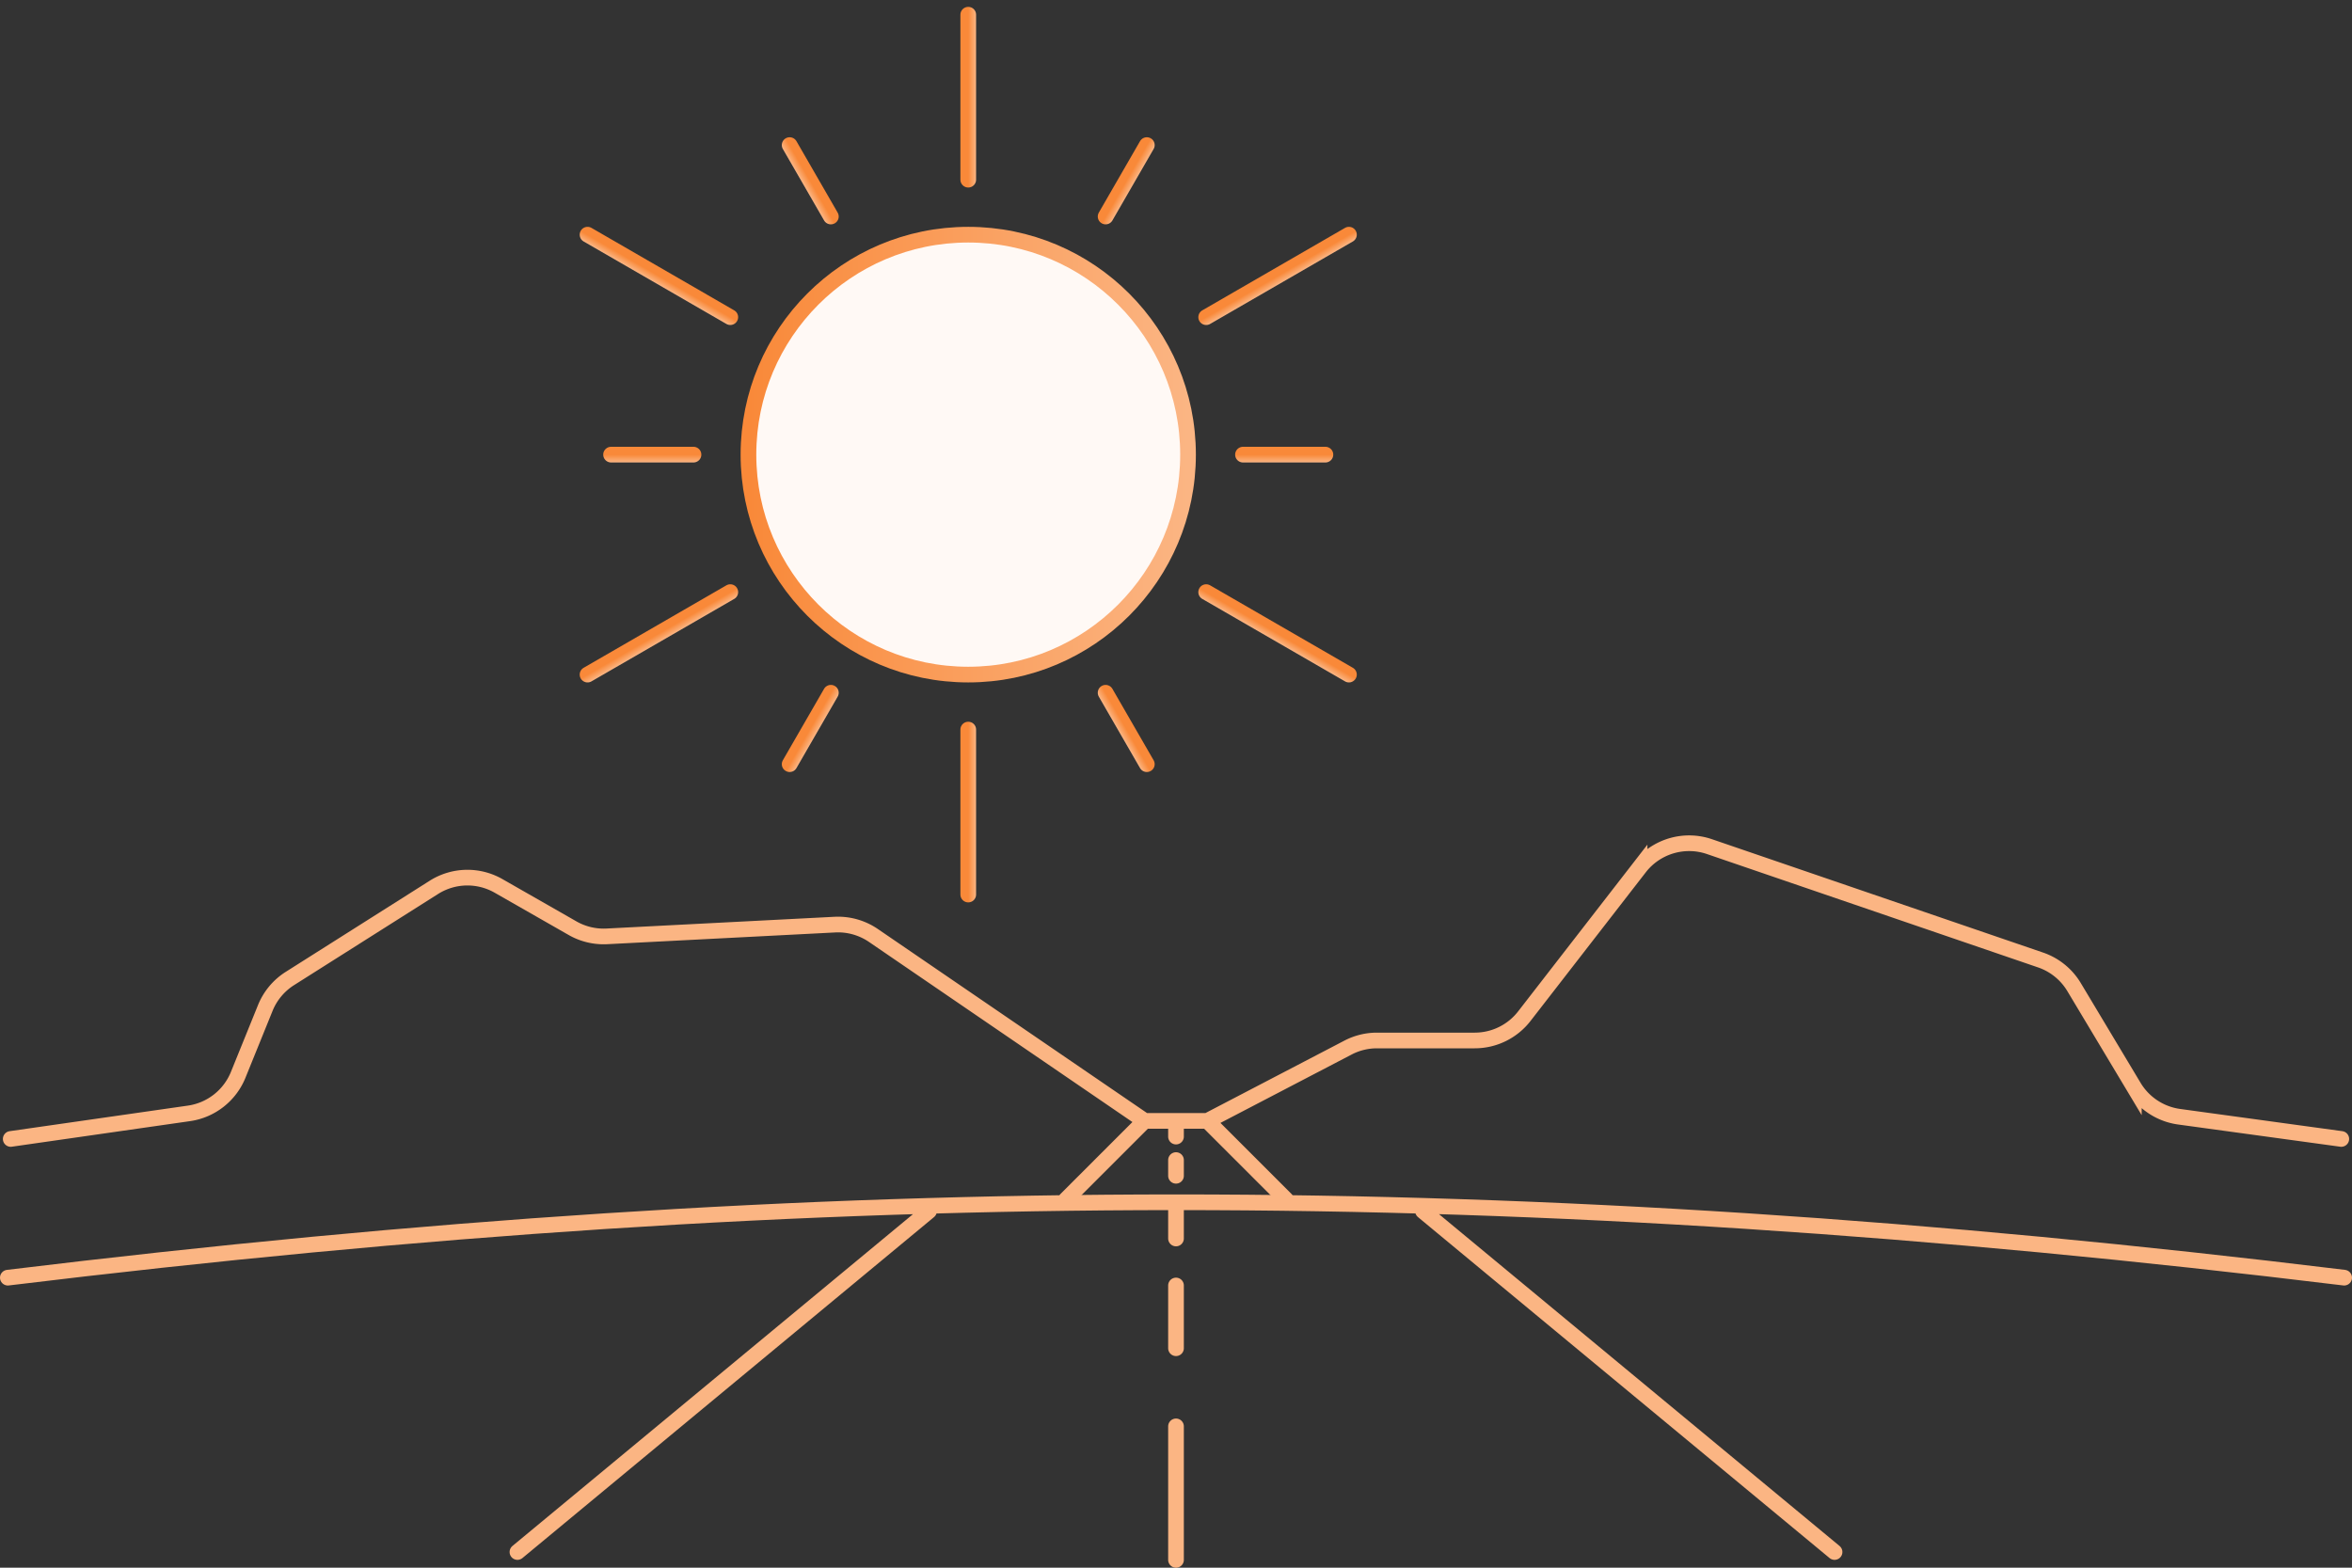<svg width="300" height="200" viewBox="0 0 300 200" fill="none" xmlns="http://www.w3.org/2000/svg"><rect x="0" y="0" width="300" height="200" fill="#333333" stroke="none"/><path d="M299 163c-105.318-12.839-192.682-12.81-298 0M118.5 154.5 66 198M181.5 154.5 234 198" stroke="#FBB583" stroke-width="2" stroke-linecap="round"/><path d="m136 153 10-10h8l10 10M150 199v-17.027m0-9.973v-8m0-6v-4M150 150v-2m0-3v-1M1.37 145.302l22.73-3.261a8 8 0 0 0 6.279-4.914l3.46-8.537a8.004 8.004 0 0 1 3.135-3.755l18.367-11.628a7.998 7.998 0 0 1 8.248-.187l9.44 5.395a8 8 0 0 0 4.38 1.043l29.072-1.498a8 8 0 0 1 4.927 1.386L146 143M154 143l17.941-9.354a8.002 8.002 0 0 1 3.698-.906h12.466a8.001 8.001 0 0 0 6.323-3.099l14.701-18.964a8 8 0 0 1 8.914-2.667l42.235 14.462a8.003 8.003 0 0 1 4.271 3.457l7.624 12.725a8.003 8.003 0 0 0 5.776 3.814l20.684 2.834" stroke="#FBB583" stroke-width="2" stroke-linecap="round"/><ellipse cx="123.5" cy="58" rx="28.035" ry="28.061" fill="#FFF9F5" stroke="url(#a)" stroke-width="2"/><path d="M123.5 22.923V1.877" stroke="url(#b)" stroke-width="2" stroke-linecap="round"/><path d="M123.5 114.123V93.077" stroke="url(#c)" stroke-width="2" stroke-linecap="round"/><path d="m141.022 27.622 5.257-9.113" stroke="url(#d)" stroke-width="2" stroke-linecap="round"/><path d="m105.978 88.377-5.257 9.113" stroke="url(#e)" stroke-width="2" stroke-linecap="round"/><path d="m141.022 88.377 5.257 9.113" stroke="url(#f)" stroke-width="2" stroke-linecap="round"/><path d="m105.978 27.622-5.257-9.113" stroke="url(#g)" stroke-width="2" stroke-linecap="round"/><path d="M158.544 58h10.514" stroke="url(#h)" stroke-width="2" stroke-linecap="round"/><path d="M88.456 58H77.942" stroke="url(#i)" stroke-width="2" stroke-linecap="round"/><path d="m153.849 40.462 18.21-10.524" stroke="url(#j)" stroke-width="2" stroke-linecap="round"/><path d="m74.941 86.062 18.21-10.523" stroke="url(#k)" stroke-width="2" stroke-linecap="round"/><path d="m153.849 75.538 18.21 10.523" stroke="url(#l)" stroke-width="2" stroke-linecap="round"/><path d="m74.941 29.938 18.21 10.523" stroke="url(#m)" stroke-width="2" stroke-linecap="round"/><defs><linearGradient id="a" x1="95.465" y1="58" x2="151.535" y2="58" gradientUnits="userSpaceOnUse"><stop stop-color="#F98939"/><stop offset="1" stop-color="#FBB583"/></linearGradient><linearGradient id="b" x1="123.5" y1="12.4" x2="124.5" y2="12.4" gradientUnits="userSpaceOnUse"><stop stop-color="#F98939"/><stop offset="1" stop-color="#FBB583"/></linearGradient><linearGradient id="c" x1="123.5" y1="103.6" x2="124.5" y2="103.6" gradientUnits="userSpaceOnUse"><stop stop-color="#F98939"/><stop offset="1" stop-color="#FBB583"/></linearGradient><linearGradient id="d" x1="143.65" y1="23.066" x2="144.517" y2="23.565" gradientUnits="userSpaceOnUse"><stop stop-color="#F98939"/><stop offset="1" stop-color="#FBB583"/></linearGradient><linearGradient id="e" x1="103.35" y1="92.934" x2="104.216" y2="93.433" gradientUnits="userSpaceOnUse"><stop stop-color="#F98939"/><stop offset="1" stop-color="#FBB583"/></linearGradient><linearGradient id="f" x1="143.65" y1="92.934" x2="142.784" y2="93.433" gradientUnits="userSpaceOnUse"><stop stop-color="#F98939"/><stop offset="1" stop-color="#FBB583"/></linearGradient><linearGradient id="g" x1="103.35" y1="23.065" x2="102.483" y2="23.565" gradientUnits="userSpaceOnUse"><stop stop-color="#F98939"/><stop offset="1" stop-color="#FBB583"/></linearGradient><linearGradient id="h" x1="163.801" y1="57.999" x2="163.801" y2="58.999" gradientUnits="userSpaceOnUse"><stop stop-color="#F98939"/><stop offset="1" stop-color="#FBB583"/></linearGradient><linearGradient id="i" x1="83.199" y1="57.999" x2="83.199" y2="58.999" gradientUnits="userSpaceOnUse"><stop stop-color="#F98939"/><stop offset="1" stop-color="#FBB583"/></linearGradient><linearGradient id="j" x1="162.954" y1="35.2" x2="163.454" y2="36.066" gradientUnits="userSpaceOnUse"><stop stop-color="#F98939"/><stop offset="1" stop-color="#FBB583"/></linearGradient><linearGradient id="k" x1="84.046" y1="80.8" x2="84.546" y2="81.666" gradientUnits="userSpaceOnUse"><stop stop-color="#F98939"/><stop offset="1" stop-color="#FBB583"/></linearGradient><linearGradient id="l" x1="162.954" y1="80.8" x2="162.454" y2="81.666" gradientUnits="userSpaceOnUse"><stop stop-color="#F98939"/><stop offset="1" stop-color="#FBB583"/></linearGradient><linearGradient id="m" x1="84.046" y1="35.2" x2="83.546" y2="36.066" gradientUnits="userSpaceOnUse"><stop stop-color="#F98939"/><stop offset="1" stop-color="#FBB583"/></linearGradient></defs></svg>